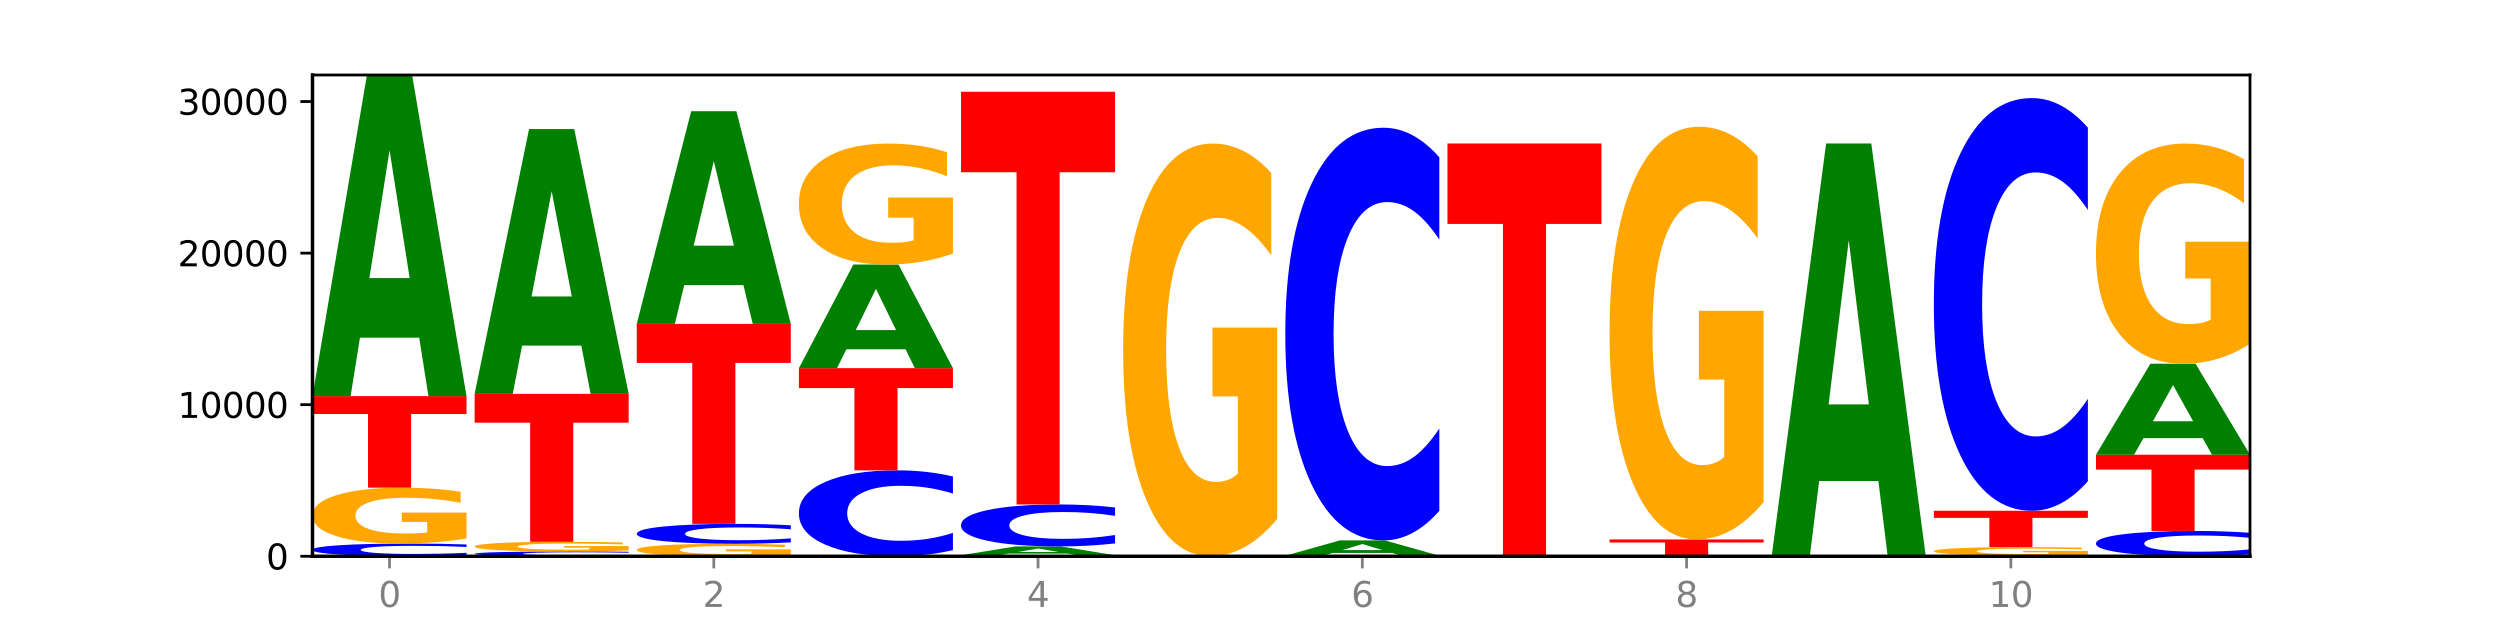 <?xml version="1.0" encoding="utf-8" standalone="no"?>
<!DOCTYPE svg PUBLIC "-//W3C//DTD SVG 1.1//EN"
  "http://www.w3.org/Graphics/SVG/1.1/DTD/svg11.dtd">
<svg xmlns:xlink="http://www.w3.org/1999/xlink" width="720pt" height="180pt" viewBox="0 0 720 180" xmlns="http://www.w3.org/2000/svg" version="1.1">
 <defs>
  <style type="text/css">*{stroke-linejoin: round; stroke-linecap: butt}</style>
 </defs>
 <g id="figure_1">
  <g id="patch_1">
   <path d="M 0 180 
L 720 180 
L 720 0 
L 0 0 
z
" style="fill: #ffffff"/>
  </g>
  <g id="axes_1">
   <g id="patch_2">
    <path d="M 90 160.2 
L 648 160.2 
L 648 21.6 
L 90 21.6 
z
" style="fill: #ffffff"/>
   </g>
   <g id="line2d_1">
    <path d="M 90 160.2 
L 648 160.2 
" clip-path="url(#p3a68b61b7c)" style="fill: none; stroke: #000000; stroke-width: 0.5; stroke-linecap: square"/>
   </g>
   <g id="patch_3">
    <path d="M 134.36 159.938 
Q 130.649 160.068 126.637 160.134 
Q 122.624 160.2 118.254 160.2 
Q 105.222 160.2 97.611 159.707 
Q 90 159.215 90 158.372 
Q 90 157.527 97.611 157.035 
Q 105.222 156.542 118.254 156.542 
Q 122.624 156.542 126.637 156.608 
Q 130.649 156.674 134.36 156.804 
L 134.36 157.533 
Q 130.616 157.361 126.983 157.281 
Q 123.351 157.201 119.339 157.201 
Q 112.141 157.201 108.017 157.513 
Q 103.904 157.824 103.904 158.372 
Q 103.904 158.918 108.017 159.23 
Q 112.141 159.541 119.339 159.541 
Q 123.351 159.541 126.983 159.461 
Q 130.616 159.38 134.36 159.208 
L 134.36 159.938 
z
" clip-path="url(#p3a68b61b7c)" style="fill: #0000ff"/>
   </g>
   <g id="patch_4">
    <path d="M 134.36 155.087 
Q 129.886 155.814 125.074 156.18 
Q 120.263 156.542 115.133 156.542 
Q 103.541 156.542 96.77 154.375 
Q 90 152.209 90 148.504 
Q 90 144.756 96.89 142.606 
Q 103.789 140.456 115.789 140.456 
Q 120.412 140.456 124.647 140.749 
Q 128.892 141.038 132.65 141.609 
L 132.65 144.816 
Q 128.773 144.081 124.935 143.719 
Q 121.098 143.354 117.24 143.354 
Q 110.102 143.354 106.235 144.689 
Q 102.367 146.022 102.367 148.504 
Q 102.367 150.963 106.096 152.305 
Q 109.824 153.644 116.684 153.644 
Q 118.553 153.644 120.153 153.568 
Q 121.754 153.488 123.026 153.322 
L 123.026 150.312 
L 115.719 150.312 
L 115.719 147.63 
L 134.36 147.63 
L 134.36 155.087 
z
" clip-path="url(#p3a68b61b7c)" style="fill: #ffa600"/>
   </g>
   <g id="patch_5">
    <path d="M 90 114.095 
L 134.36 114.095 
L 134.36 119.236 
L 118.401 119.236 
L 118.401 140.456 
L 105.99 140.456 
L 105.99 119.236 
L 90 119.236 
L 90 114.095 
z
" clip-path="url(#p3a68b61b7c)" style="fill: #ff0000"/>
   </g>
   <g id="patch_6">
    <path d="M 120.728 97.245 
L 103.668 97.245 
L 100.974 114.095 
L 90 114.095 
L 105.672 21.6 
L 118.687 21.6 
L 134.36 114.095 
L 123.395 114.095 
L 120.728 97.245 
z
M 106.389 80.078 
L 117.98 80.078 
L 112.194 43.286 
L 106.389 80.078 
z
" clip-path="url(#p3a68b61b7c)" style="fill: #008000"/>
   </g>
   <g id="patch_7">
    <path d="M 181.054 160.1 
Q 177.344 160.15 173.331 160.175 
Q 169.319 160.2 164.949 160.2 
Q 151.917 160.2 144.306 160.012 
Q 136.695 159.825 136.695 159.504 
Q 136.695 159.182 144.306 158.995 
Q 151.917 158.807 164.949 158.807 
Q 169.319 158.807 173.331 158.833 
Q 177.344 158.858 181.054 158.907 
L 181.054 159.185 
Q 177.31 159.119 173.678 159.089 
Q 170.045 159.058 166.033 159.058 
Q 158.835 159.058 154.711 159.177 
Q 150.598 159.296 150.598 159.504 
Q 150.598 159.712 154.711 159.831 
Q 158.835 159.949 166.033 159.949 
Q 170.045 159.949 173.678 159.919 
Q 177.31 159.888 181.054 159.822 
L 181.054 160.1 
z
" clip-path="url(#p3a68b61b7c)" style="fill: #0000ff"/>
   </g>
   <g id="patch_8">
    <path d="M 181.054 158.557 
Q 176.581 158.682 171.769 158.745 
Q 166.957 158.807 161.827 158.807 
Q 150.235 158.807 143.465 158.434 
Q 136.695 158.061 136.695 157.422 
Q 136.695 156.777 143.584 156.406 
Q 150.484 156.036 162.483 156.036 
Q 167.106 156.036 171.341 156.086 
Q 175.586 156.136 179.344 156.234 
L 179.344 156.787 
Q 175.467 156.66 171.63 156.598 
Q 167.792 156.535 163.935 156.535 
Q 156.797 156.535 152.929 156.765 
Q 149.062 156.995 149.062 157.422 
Q 149.062 157.846 152.79 158.077 
Q 156.518 158.308 163.378 158.308 
Q 165.247 158.308 166.848 158.295 
Q 168.448 158.281 169.721 158.253 
L 169.721 157.734 
L 162.414 157.734 
L 162.414 157.272 
L 181.054 157.272 
L 181.054 158.557 
z
" clip-path="url(#p3a68b61b7c)" style="fill: #ffa600"/>
   </g>
   <g id="patch_9">
    <path d="M 136.695 113.427 
L 181.054 113.427 
L 181.054 121.737 
L 165.095 121.737 
L 165.095 156.036 
L 152.685 156.036 
L 152.685 121.737 
L 136.695 121.737 
L 136.695 113.427 
z
" clip-path="url(#p3a68b61b7c)" style="fill: #ff0000"/>
   </g>
   <g id="patch_10">
    <path d="M 167.423 99.537 
L 150.363 99.537 
L 147.669 113.427 
L 136.695 113.427 
L 152.367 37.179 
L 165.382 37.179 
L 181.054 113.427 
L 170.089 113.427 
L 167.423 99.537 
z
M 153.083 85.385 
L 164.675 85.385 
L 158.888 55.057 
L 153.083 85.385 
z
" clip-path="url(#p3a68b61b7c)" style="fill: #008000"/>
   </g>
   <g id="patch_11">
    <path d="M 227.749 159.875 
Q 223.275 160.038 218.463 160.119 
Q 213.652 160.2 208.522 160.2 
Q 196.93 160.2 190.159 159.717 
Q 183.389 159.233 183.389 158.407 
Q 183.389 157.571 190.279 157.091 
Q 197.178 156.612 209.178 156.612 
Q 213.801 156.612 218.036 156.677 
Q 222.281 156.742 226.039 156.869 
L 226.039 157.584 
Q 222.162 157.42 218.324 157.34 
Q 214.487 157.258 210.629 157.258 
Q 203.491 157.258 199.624 157.556 
Q 195.757 157.853 195.757 158.407 
Q 195.757 158.956 199.485 159.255 
Q 203.213 159.554 210.073 159.554 
Q 211.942 159.554 213.542 159.537 
Q 215.143 159.519 216.415 159.482 
L 216.415 158.81 
L 209.108 158.81 
L 209.108 158.212 
L 227.749 158.212 
L 227.749 159.875 
z
" clip-path="url(#p3a68b61b7c)" style="fill: #ffa600"/>
   </g>
   <g id="patch_12">
    <path d="M 227.749 156.201 
Q 224.038 156.404 220.026 156.508 
Q 216.014 156.612 211.644 156.612 
Q 198.612 156.612 191 155.839 
Q 183.389 155.067 183.389 153.746 
Q 183.389 152.42 191 151.648 
Q 198.612 150.876 211.644 150.876 
Q 216.014 150.876 220.026 150.98 
Q 224.038 151.083 227.749 151.287 
L 227.749 152.43 
Q 224.005 152.16 220.372 152.035 
Q 216.74 151.909 212.728 151.909 
Q 205.53 151.909 201.406 152.398 
Q 197.293 152.887 197.293 153.746 
Q 197.293 154.601 201.406 155.09 
Q 205.53 155.579 212.728 155.579 
Q 216.74 155.579 220.372 155.453 
Q 224.005 155.326 227.749 155.056 
L 227.749 156.201 
z
" clip-path="url(#p3a68b61b7c)" style="fill: #0000ff"/>
   </g>
   <g id="patch_13">
    <path d="M 183.389 93.281 
L 227.749 93.281 
L 227.749 104.514 
L 211.79 104.514 
L 211.79 150.876 
L 199.379 150.876 
L 199.379 104.514 
L 183.389 104.514 
L 183.389 93.281 
z
" clip-path="url(#p3a68b61b7c)" style="fill: #ff0000"/>
   </g>
   <g id="patch_14">
    <path d="M 214.117 82.122 
L 197.057 82.122 
L 194.363 93.281 
L 183.389 93.281 
L 199.062 32.024 
L 212.077 32.024 
L 227.749 93.281 
L 216.784 93.281 
L 214.117 82.122 
z
M 199.778 70.753 
L 211.369 70.753 
L 205.583 46.387 
L 199.778 70.753 
z
" clip-path="url(#p3a68b61b7c)" style="fill: #008000"/>
   </g>
   <g id="patch_15">
    <path d="M 274.444 158.426 
Q 270.733 159.305 266.721 159.75 
Q 262.708 160.2 258.338 160.2 
Q 245.306 160.2 237.695 156.867 
Q 230.084 153.534 230.084 147.834 
Q 230.084 142.114 237.695 138.787 
Q 245.306 135.454 258.338 135.454 
Q 262.708 135.454 266.721 135.903 
Q 270.733 136.348 274.444 137.227 
L 274.444 142.16 
Q 270.699 140.995 267.067 140.453 
Q 263.435 139.911 259.422 139.911 
Q 252.224 139.911 248.1 142.022 
Q 243.987 144.128 243.987 147.834 
Q 243.987 151.525 248.1 153.636 
Q 252.224 155.742 259.422 155.742 
Q 263.435 155.742 267.067 155.201 
Q 270.699 154.654 274.444 153.488 
L 274.444 158.426 
z
" clip-path="url(#p3a68b61b7c)" style="fill: #0000ff"/>
   </g>
   <g id="patch_16">
    <path d="M 230.084 106.028 
L 274.444 106.028 
L 274.444 111.767 
L 258.484 111.767 
L 258.484 135.454 
L 246.074 135.454 
L 246.074 111.767 
L 230.084 111.767 
L 230.084 106.028 
z
" clip-path="url(#p3a68b61b7c)" style="fill: #ff0000"/>
   </g>
   <g id="patch_17">
    <path d="M 260.812 100.592 
L 243.752 100.592 
L 241.058 106.028 
L 230.084 106.028 
L 245.756 76.191 
L 258.771 76.191 
L 274.444 106.028 
L 263.478 106.028 
L 260.812 100.592 
z
M 246.473 95.055 
L 258.064 95.055 
L 252.277 83.187 
L 246.473 95.055 
z
" clip-path="url(#p3a68b61b7c)" style="fill: #008000"/>
   </g>
   <g id="patch_18">
    <path d="M 274.444 73.038 
Q 269.97 74.615 265.158 75.407 
Q 260.346 76.191 255.216 76.191 
Q 243.624 76.191 236.854 71.498 
Q 230.084 66.805 230.084 58.778 
Q 230.084 50.659 236.973 46.001 
Q 243.873 41.344 255.872 41.344 
Q 260.495 41.344 264.73 41.977 
Q 268.976 42.604 272.734 43.842 
L 272.734 50.788 
Q 268.856 49.197 265.019 48.413 
Q 261.181 47.621 257.324 47.621 
Q 250.186 47.621 246.318 50.515 
Q 242.451 53.401 242.451 58.778 
Q 242.451 64.105 246.179 67.013 
Q 249.907 69.914 256.767 69.914 
Q 258.636 69.914 260.237 69.749 
Q 261.837 69.576 263.11 69.216 
L 263.11 62.694 
L 255.803 62.694 
L 255.803 56.885 
L 274.444 56.885 
L 274.444 73.038 
z
" clip-path="url(#p3a68b61b7c)" style="fill: #ffa600"/>
   </g>
   <g id="patch_19">
    <path d="M 321.138 160.173 
Q 316.664 160.187 311.853 160.193 
Q 307.041 160.2 301.911 160.2 
Q 290.319 160.2 283.549 160.16 
Q 276.778 160.12 276.778 160.052 
Q 276.778 159.983 283.668 159.943 
Q 290.567 159.903 302.567 159.903 
Q 307.19 159.903 311.425 159.909 
Q 315.67 159.914 319.428 159.924 
L 319.428 159.984 
Q 315.551 159.97 311.713 159.963 
Q 307.876 159.957 304.018 159.957 
Q 296.88 159.957 293.013 159.981 
Q 289.146 160.006 289.146 160.052 
Q 289.146 160.097 292.874 160.122 
Q 296.602 160.147 303.462 160.147 
Q 305.331 160.147 306.931 160.145 
Q 308.532 160.144 309.805 160.141 
L 309.805 160.085 
L 302.497 160.085 
L 302.497 160.036 
L 321.138 160.036 
L 321.138 160.173 
z
" clip-path="url(#p3a68b61b7c)" style="fill: #ffa600"/>
   </g>
   <g id="patch_20">
    <path d="M 307.506 159.441 
L 290.446 159.441 
L 287.753 159.903 
L 276.778 159.903 
L 292.451 157.367 
L 305.466 157.367 
L 321.138 159.903 
L 310.173 159.903 
L 307.506 159.441 
z
M 293.167 158.97 
L 304.758 158.97 
L 298.972 157.962 
L 293.167 158.97 
z
" clip-path="url(#p3a68b61b7c)" style="fill: #008000"/>
   </g>
   <g id="patch_21">
    <path d="M 321.138 156.501 
Q 317.427 156.93 313.415 157.147 
Q 309.403 157.367 305.033 157.367 
Q 292.001 157.367 284.389 155.74 
Q 276.778 154.112 276.778 151.329 
Q 276.778 148.536 284.389 146.911 
Q 292.001 145.284 305.033 145.284 
Q 309.403 145.284 313.415 145.504 
Q 317.427 145.721 321.138 146.15 
L 321.138 148.559 
Q 317.394 147.99 313.762 147.725 
Q 310.129 147.461 306.117 147.461 
Q 298.919 147.461 294.795 148.491 
Q 290.682 149.52 290.682 151.329 
Q 290.682 153.131 294.795 154.162 
Q 298.919 155.191 306.117 155.191 
Q 310.129 155.191 313.762 154.926 
Q 317.394 154.659 321.138 154.09 
L 321.138 156.501 
z
" clip-path="url(#p3a68b61b7c)" style="fill: #0000ff"/>
   </g>
   <g id="patch_22">
    <path d="M 276.778 26.428 
L 321.138 26.428 
L 321.138 49.608 
L 305.179 49.608 
L 305.179 145.284 
L 292.768 145.284 
L 292.768 49.608 
L 276.778 49.608 
L 276.778 26.428 
z
" clip-path="url(#p3a68b61b7c)" style="fill: #ff0000"/>
   </g>
   <g id="patch_23">
    <path d="M 354.201 160.199 
L 337.141 160.199 
L 334.447 160.2 
L 323.473 160.2 
L 339.145 160.196 
L 352.16 160.196 
L 367.833 160.2 
L 356.867 160.2 
L 354.201 160.199 
z
M 339.862 160.198 
L 351.453 160.198 
L 345.666 160.197 
L 339.862 160.198 
z
" clip-path="url(#p3a68b61b7c)" style="fill: #008000"/>
   </g>
   <g id="patch_24">
    <path d="M 367.833 149.442 
Q 363.359 154.819 358.547 157.519 
Q 353.735 160.196 348.605 160.196 
Q 337.013 160.196 330.243 144.188 
Q 323.473 128.18 323.473 100.804 
Q 323.473 73.11 330.362 57.225 
Q 337.262 41.34 349.262 41.34 
Q 353.884 41.34 358.12 43.5 
Q 362.365 45.636 366.123 49.859 
L 366.123 73.552 
Q 362.245 68.126 358.408 65.45 
Q 354.57 62.749 350.713 62.749 
Q 343.575 62.749 339.708 72.619 
Q 335.84 82.464 335.84 100.804 
Q 335.84 118.973 339.568 128.892 
Q 343.297 138.786 350.156 138.786 
Q 352.025 138.786 353.626 138.222 
Q 355.227 137.632 356.499 136.405 
L 356.499 114.161 
L 349.192 114.161 
L 349.192 94.347 
L 367.833 94.347 
L 367.833 149.442 
z
" clip-path="url(#p3a68b61b7c)" style="fill: #ffa600"/>
   </g>
   <g id="patch_25">
    <path d="M 370.167 160.139 
L 414.527 160.139 
L 414.527 160.151 
L 398.568 160.151 
L 398.568 160.2 
L 386.158 160.2 
L 386.158 160.151 
L 370.167 160.151 
L 370.167 160.139 
z
" clip-path="url(#p3a68b61b7c)" style="fill: #ff0000"/>
   </g>
   <g id="patch_26">
    <path d="M 414.527 160.13 
Q 410.053 160.135 405.242 160.137 
Q 400.43 160.139 395.3 160.139 
Q 383.708 160.139 376.938 160.126 
Q 370.167 160.113 370.167 160.091 
Q 370.167 160.069 377.057 160.056 
Q 383.956 160.043 395.956 160.043 
Q 400.579 160.043 404.814 160.045 
Q 409.059 160.046 412.817 160.05 
L 412.817 160.069 
Q 408.94 160.064 405.102 160.062 
Q 401.265 160.06 397.408 160.06 
Q 390.269 160.06 386.402 160.068 
Q 382.535 160.076 382.535 160.091 
Q 382.535 160.106 386.263 160.114 
Q 389.991 160.122 396.851 160.122 
Q 398.72 160.122 400.321 160.121 
Q 401.921 160.121 403.194 160.12 
L 403.194 160.102 
L 395.887 160.102 
L 395.887 160.086 
L 414.527 160.086 
L 414.527 160.13 
z
" clip-path="url(#p3a68b61b7c)" style="fill: #ffa600"/>
   </g>
   <g id="patch_27">
    <path d="M 400.895 159.241 
L 383.835 159.241 
L 381.142 160.043 
L 370.167 160.043 
L 385.84 155.643 
L 398.855 155.643 
L 414.527 160.043 
L 403.562 160.043 
L 400.895 159.241 
z
M 386.556 158.425 
L 398.147 158.425 
L 392.361 156.674 
L 386.556 158.425 
z
" clip-path="url(#p3a68b61b7c)" style="fill: #008000"/>
   </g>
   <g id="patch_28">
    <path d="M 414.527 147.123 
Q 410.817 151.346 406.804 153.482 
Q 402.792 155.643 398.422 155.643 
Q 385.39 155.643 377.779 139.635 
Q 370.167 123.627 370.167 96.251 
Q 370.167 68.778 377.779 52.794 
Q 385.39 36.787 398.422 36.787 
Q 402.792 36.787 406.804 38.947 
Q 410.817 41.083 414.527 45.306 
L 414.527 68.999 
Q 410.783 63.401 407.151 60.798 
Q 403.518 58.196 399.506 58.196 
Q 392.308 58.196 388.184 68.336 
Q 384.071 78.451 384.071 96.251 
Q 384.071 113.978 388.184 124.118 
Q 392.308 134.233 399.506 134.233 
Q 403.518 134.233 407.151 131.631 
Q 410.783 129.004 414.527 123.406 
L 414.527 147.123 
z
" clip-path="url(#p3a68b61b7c)" style="fill: #0000ff"/>
   </g>
   <g id="patch_29">
    <path d="M 461.222 160.197 
Q 457.511 160.199 453.499 160.199 
Q 449.486 160.2 445.116 160.2 
Q 432.084 160.2 424.473 160.195 
Q 416.862 160.191 416.862 160.183 
Q 416.862 160.174 424.473 160.17 
Q 432.084 160.165 445.116 160.165 
Q 449.486 160.165 453.499 160.166 
Q 457.511 160.166 461.222 160.168 
L 461.222 160.175 
Q 457.478 160.173 453.845 160.172 
Q 450.213 160.171 446.2 160.171 
Q 439.003 160.171 434.879 160.174 
Q 430.766 160.177 430.766 160.183 
Q 430.766 160.188 434.879 160.191 
Q 439.003 160.194 446.2 160.194 
Q 450.213 160.194 453.845 160.193 
Q 457.478 160.192 461.222 160.191 
L 461.222 160.197 
z
" clip-path="url(#p3a68b61b7c)" style="fill: #0000ff"/>
   </g>
   <g id="patch_30">
    <path d="M 416.862 41.309 
L 461.222 41.309 
L 461.222 64.489 
L 445.263 64.489 
L 445.263 160.165 
L 432.852 160.165 
L 432.852 64.489 
L 416.862 64.489 
L 416.862 41.309 
z
" clip-path="url(#p3a68b61b7c)" style="fill: #ff0000"/>
   </g>
   <g id="patch_31">
    <path d="M 494.285 160.142 
L 477.225 160.142 
L 474.531 160.2 
L 463.556 160.2 
L 479.229 159.881 
L 492.244 159.881 
L 507.916 160.2 
L 496.951 160.2 
L 494.285 160.142 
z
M 479.945 160.083 
L 491.536 160.083 
L 485.75 159.956 
L 479.945 160.083 
z
" clip-path="url(#p3a68b61b7c)" style="fill: #008000"/>
   </g>
   <g id="patch_32">
    <path d="M 463.556 155.359 
L 507.916 155.359 
L 507.916 156.241 
L 491.957 156.241 
L 491.957 159.881 
L 479.547 159.881 
L 479.547 156.241 
L 463.556 156.241 
L 463.556 155.359 
z
" clip-path="url(#p3a68b61b7c)" style="fill: #ff0000"/>
   </g>
   <g id="patch_33">
    <path d="M 507.916 144.605 
Q 503.443 149.982 498.631 152.683 
Q 493.819 155.359 488.689 155.359 
Q 477.097 155.359 470.327 139.351 
Q 463.556 123.343 463.556 95.968 
Q 463.556 68.273 470.446 52.388 
Q 477.346 36.503 489.345 36.503 
Q 493.968 36.503 498.203 38.663 
Q 502.448 40.799 506.206 45.022 
L 506.206 68.715 
Q 502.329 63.289 498.492 60.613 
Q 494.654 57.912 490.797 57.912 
Q 483.659 57.912 479.791 67.782 
Q 475.924 77.627 475.924 95.968 
Q 475.924 114.136 479.652 124.055 
Q 483.38 133.95 490.24 133.95 
Q 492.109 133.95 493.71 133.385 
Q 495.31 132.796 496.583 131.568 
L 496.583 109.324 
L 489.276 109.324 
L 489.276 89.511 
L 507.916 89.511 
L 507.916 144.605 
z
" clip-path="url(#p3a68b61b7c)" style="fill: #ffa600"/>
   </g>
   <g id="patch_34">
    <path d="M 554.611 160.198 
Q 550.137 160.199 545.325 160.2 
Q 540.514 160.2 535.384 160.2 
Q 523.792 160.2 517.021 160.198 
Q 510.251 160.195 510.251 160.191 
Q 510.251 160.187 517.141 160.185 
Q 524.04 160.183 536.04 160.183 
Q 540.663 160.183 544.898 160.183 
Q 549.143 160.183 552.901 160.184 
L 552.901 160.187 
Q 549.024 160.186 545.186 160.186 
Q 541.349 160.186 537.491 160.186 
Q 530.353 160.186 526.486 160.187 
Q 522.619 160.189 522.619 160.191 
Q 522.619 160.194 526.347 160.195 
Q 530.075 160.197 536.935 160.197 
Q 538.804 160.197 540.404 160.197 
Q 542.005 160.197 543.277 160.197 
L 543.277 160.193 
L 535.97 160.193 
L 535.97 160.19 
L 554.611 160.19 
L 554.611 160.198 
z
" clip-path="url(#p3a68b61b7c)" style="fill: #ffa600"/>
   </g>
   <g id="patch_35">
    <path d="M 540.979 138.531 
L 523.919 138.531 
L 521.225 160.183 
L 510.251 160.183 
L 525.923 41.326 
L 538.938 41.326 
L 554.611 160.183 
L 543.646 160.183 
L 540.979 138.531 
z
M 526.64 116.471 
L 538.231 116.471 
L 532.445 69.194 
L 526.64 116.471 
z
" clip-path="url(#p3a68b61b7c)" style="fill: #008000"/>
   </g>
   <g id="patch_36">
    <path d="M 587.674 160.163 
L 570.614 160.163 
L 567.92 160.2 
L 556.946 160.2 
L 572.618 159.995 
L 585.633 159.995 
L 601.305 160.2 
L 590.34 160.2 
L 587.674 160.163 
z
M 573.335 160.125 
L 584.926 160.125 
L 579.139 160.043 
L 573.335 160.125 
z
" clip-path="url(#p3a68b61b7c)" style="fill: #008000"/>
   </g>
   <g id="patch_37">
    <path d="M 601.305 159.774 
Q 596.832 159.884 592.02 159.94 
Q 587.208 159.995 582.078 159.995 
Q 570.486 159.995 563.716 159.666 
Q 556.946 159.338 556.946 158.776 
Q 556.946 158.207 563.835 157.881 
Q 570.735 157.555 582.734 157.555 
Q 587.357 157.555 591.592 157.599 
Q 595.838 157.643 599.595 157.73 
L 599.595 158.216 
Q 595.718 158.105 591.881 158.05 
Q 588.043 157.994 584.186 157.994 
Q 577.048 157.994 573.18 158.197 
Q 569.313 158.399 569.313 158.776 
Q 569.313 159.149 573.041 159.352 
Q 576.769 159.555 583.629 159.555 
Q 585.498 159.555 587.099 159.544 
Q 588.699 159.532 589.972 159.506 
L 589.972 159.05 
L 582.665 159.05 
L 582.665 158.643 
L 601.305 158.643 
L 601.305 159.774 
z
" clip-path="url(#p3a68b61b7c)" style="fill: #ffa600"/>
   </g>
   <g id="patch_38">
    <path d="M 556.946 147.104 
L 601.305 147.104 
L 601.305 149.142 
L 585.346 149.142 
L 585.346 157.555 
L 572.936 157.555 
L 572.936 149.142 
L 556.946 149.142 
L 556.946 147.104 
z
" clip-path="url(#p3a68b61b7c)" style="fill: #ff0000"/>
   </g>
   <g id="patch_39">
    <path d="M 601.305 138.585 
Q 597.595 142.808 593.582 144.944 
Q 589.57 147.104 585.2 147.104 
Q 572.168 147.104 564.557 131.096 
Q 556.946 115.089 556.946 87.713 
Q 556.946 60.239 564.557 44.256 
Q 572.168 28.248 585.2 28.248 
Q 589.57 28.248 593.582 30.409 
Q 597.595 32.545 601.305 36.768 
L 601.305 60.46 
Q 597.561 54.863 593.929 52.26 
Q 590.297 49.658 586.284 49.658 
Q 579.086 49.658 574.962 59.798 
Q 570.849 69.913 570.849 87.713 
Q 570.849 105.44 574.962 115.58 
Q 579.086 125.695 586.284 125.695 
Q 590.297 125.695 593.929 123.093 
Q 597.561 120.465 601.305 114.868 
L 601.305 138.585 
z
" clip-path="url(#p3a68b61b7c)" style="fill: #0000ff"/>
   </g>
   <g id="patch_40">
    <path d="M 648 159.678 
Q 644.289 159.937 640.277 160.068 
Q 636.265 160.2 631.895 160.2 
Q 618.863 160.2 611.251 159.219 
Q 603.64 158.238 603.64 156.559 
Q 603.64 154.875 611.251 153.896 
Q 618.863 152.914 631.895 152.914 
Q 636.265 152.914 640.277 153.047 
Q 644.289 153.178 648 153.437 
L 648 154.889 
Q 644.256 154.546 640.623 154.386 
Q 636.991 154.227 632.979 154.227 
Q 625.781 154.227 621.657 154.848 
Q 617.544 155.468 617.544 156.559 
Q 617.544 157.646 621.657 158.268 
Q 625.781 158.888 632.979 158.888 
Q 636.991 158.888 640.623 158.728 
Q 644.256 158.567 648 158.224 
L 648 159.678 
z
" clip-path="url(#p3a68b61b7c)" style="fill: #0000ff"/>
   </g>
   <g id="patch_41">
    <path d="M 603.64 130.957 
L 648 130.957 
L 648 135.24 
L 632.041 135.24 
L 632.041 152.914 
L 619.63 152.914 
L 619.63 135.24 
L 603.64 135.24 
L 603.64 130.957 
z
" clip-path="url(#p3a68b61b7c)" style="fill: #ff0000"/>
   </g>
   <g id="patch_42">
    <path d="M 634.368 126.185 
L 617.308 126.185 
L 614.614 130.957 
L 603.64 130.957 
L 619.313 104.762 
L 632.328 104.762 
L 648 130.957 
L 637.035 130.957 
L 634.368 126.185 
z
M 620.029 121.324 
L 631.62 121.324 
L 625.834 110.904 
L 620.029 121.324 
z
" clip-path="url(#p3a68b61b7c)" style="fill: #008000"/>
   </g>
   <g id="patch_43">
    <path d="M 648 99.024 
Q 643.526 101.893 638.714 103.334 
Q 633.903 104.762 628.773 104.762 
Q 617.181 104.762 610.41 96.22 
Q 603.64 87.679 603.64 73.072 
Q 603.64 58.295 610.53 49.82 
Q 617.429 41.344 629.429 41.344 
Q 634.052 41.344 638.287 42.497 
Q 642.532 43.636 646.29 45.89 
L 646.29 58.531 
Q 642.413 55.636 638.575 54.208 
Q 634.738 52.767 630.88 52.767 
Q 623.742 52.767 619.875 58.033 
Q 616.008 63.287 616.008 73.072 
Q 616.008 82.767 619.736 88.059 
Q 623.464 93.338 630.324 93.338 
Q 632.193 93.338 633.793 93.037 
Q 635.394 92.723 636.666 92.068 
L 636.666 80.199 
L 629.359 80.199 
L 629.359 69.627 
L 648 69.627 
L 648 99.024 
z
" clip-path="url(#p3a68b61b7c)" style="fill: #ffa600"/>
   </g>
   <g id="matplotlib.axis_1">
    <g id="xtick_1">
     <g id="line2d_2">
      <defs>
       <path id="mf6fc4f2186" d="M 0 0 
L 0 3.5 
" style="stroke: #808080; stroke-width: 0.8"/>
      </defs>
      <g>
       <use xlink:href="#mf6fc4f2186" x="112.18" y="160.2" style="fill: #808080; stroke: #808080; stroke-width: 0.8"/>
      </g>
     </g>
     <g id="text_1">
      <!-- 0 -->
      <g style="fill: #808080" transform="translate(108.999 174.798) scale(0.1 -0.1)">
       <defs>
        <path id="DejaVuSans-30" d="M 2034 4250 
Q 1547 4250 1301 3770 
Q 1056 3291 1056 2328 
Q 1056 1369 1301 889 
Q 1547 409 2034 409 
Q 2525 409 2770 889 
Q 3016 1369 3016 2328 
Q 3016 3291 2770 3770 
Q 2525 4250 2034 4250 
z
M 2034 4750 
Q 2819 4750 3233 4129 
Q 3647 3509 3647 2328 
Q 3647 1150 3233 529 
Q 2819 -91 2034 -91 
Q 1250 -91 836 529 
Q 422 1150 422 2328 
Q 422 3509 836 4129 
Q 1250 4750 2034 4750 
z
" transform="scale(0.016)"/>
       </defs>
       <use xlink:href="#DejaVuSans-30"/>
      </g>
     </g>
    </g>
    <g id="xtick_2">
     <g id="line2d_3">
      <g>
       <use xlink:href="#mf6fc4f2186" x="205.569" y="160.2" style="fill: #808080; stroke: #808080; stroke-width: 0.8"/>
      </g>
     </g>
     <g id="text_2">
      <!-- 2 -->
      <g style="fill: #808080" transform="translate(202.388 174.798) scale(0.1 -0.1)">
       <defs>
        <path id="DejaVuSans-32" d="M 1228 531 
L 3431 531 
L 3431 0 
L 469 0 
L 469 531 
Q 828 903 1448 1529 
Q 2069 2156 2228 2338 
Q 2531 2678 2651 2914 
Q 2772 3150 2772 3378 
Q 2772 3750 2511 3984 
Q 2250 4219 1831 4219 
Q 1534 4219 1204 4116 
Q 875 4013 500 3803 
L 500 4441 
Q 881 4594 1212 4672 
Q 1544 4750 1819 4750 
Q 2544 4750 2975 4387 
Q 3406 4025 3406 3419 
Q 3406 3131 3298 2873 
Q 3191 2616 2906 2266 
Q 2828 2175 2409 1742 
Q 1991 1309 1228 531 
z
" transform="scale(0.016)"/>
       </defs>
       <use xlink:href="#DejaVuSans-32"/>
      </g>
     </g>
    </g>
    <g id="xtick_3">
     <g id="line2d_4">
      <g>
       <use xlink:href="#mf6fc4f2186" x="298.958" y="160.2" style="fill: #808080; stroke: #808080; stroke-width: 0.8"/>
      </g>
     </g>
     <g id="text_3">
      <!-- 4 -->
      <g style="fill: #808080" transform="translate(295.777 174.798) scale(0.1 -0.1)">
       <defs>
        <path id="DejaVuSans-34" d="M 2419 4116 
L 825 1625 
L 2419 1625 
L 2419 4116 
z
M 2253 4666 
L 3047 4666 
L 3047 1625 
L 3713 1625 
L 3713 1100 
L 3047 1100 
L 3047 0 
L 2419 0 
L 2419 1100 
L 313 1100 
L 313 1709 
L 2253 4666 
z
" transform="scale(0.016)"/>
       </defs>
       <use xlink:href="#DejaVuSans-34"/>
      </g>
     </g>
    </g>
    <g id="xtick_4">
     <g id="line2d_5">
      <g>
       <use xlink:href="#mf6fc4f2186" x="392.347" y="160.2" style="fill: #808080; stroke: #808080; stroke-width: 0.8"/>
      </g>
     </g>
     <g id="text_4">
      <!-- 6 -->
      <g style="fill: #808080" transform="translate(389.166 174.798) scale(0.1 -0.1)">
       <defs>
        <path id="DejaVuSans-36" d="M 2113 2584 
Q 1688 2584 1439 2293 
Q 1191 2003 1191 1497 
Q 1191 994 1439 701 
Q 1688 409 2113 409 
Q 2538 409 2786 701 
Q 3034 994 3034 1497 
Q 3034 2003 2786 2293 
Q 2538 2584 2113 2584 
z
M 3366 4563 
L 3366 3988 
Q 3128 4100 2886 4159 
Q 2644 4219 2406 4219 
Q 1781 4219 1451 3797 
Q 1122 3375 1075 2522 
Q 1259 2794 1537 2939 
Q 1816 3084 2150 3084 
Q 2853 3084 3261 2657 
Q 3669 2231 3669 1497 
Q 3669 778 3244 343 
Q 2819 -91 2113 -91 
Q 1303 -91 875 529 
Q 447 1150 447 2328 
Q 447 3434 972 4092 
Q 1497 4750 2381 4750 
Q 2619 4750 2861 4703 
Q 3103 4656 3366 4563 
z
" transform="scale(0.016)"/>
       </defs>
       <use xlink:href="#DejaVuSans-36"/>
      </g>
     </g>
    </g>
    <g id="xtick_5">
     <g id="line2d_6">
      <g>
       <use xlink:href="#mf6fc4f2186" x="485.736" y="160.2" style="fill: #808080; stroke: #808080; stroke-width: 0.8"/>
      </g>
     </g>
     <g id="text_5">
      <!-- 8 -->
      <g style="fill: #808080" transform="translate(482.555 174.798) scale(0.1 -0.1)">
       <defs>
        <path id="DejaVuSans-38" d="M 2034 2216 
Q 1584 2216 1326 1975 
Q 1069 1734 1069 1313 
Q 1069 891 1326 650 
Q 1584 409 2034 409 
Q 2484 409 2743 651 
Q 3003 894 3003 1313 
Q 3003 1734 2745 1975 
Q 2488 2216 2034 2216 
z
M 1403 2484 
Q 997 2584 770 2862 
Q 544 3141 544 3541 
Q 544 4100 942 4425 
Q 1341 4750 2034 4750 
Q 2731 4750 3128 4425 
Q 3525 4100 3525 3541 
Q 3525 3141 3298 2862 
Q 3072 2584 2669 2484 
Q 3125 2378 3379 2068 
Q 3634 1759 3634 1313 
Q 3634 634 3220 271 
Q 2806 -91 2034 -91 
Q 1263 -91 848 271 
Q 434 634 434 1313 
Q 434 1759 690 2068 
Q 947 2378 1403 2484 
z
M 1172 3481 
Q 1172 3119 1398 2916 
Q 1625 2713 2034 2713 
Q 2441 2713 2670 2916 
Q 2900 3119 2900 3481 
Q 2900 3844 2670 4047 
Q 2441 4250 2034 4250 
Q 1625 4250 1398 4047 
Q 1172 3844 1172 3481 
z
" transform="scale(0.016)"/>
       </defs>
       <use xlink:href="#DejaVuSans-38"/>
      </g>
     </g>
    </g>
    <g id="xtick_6">
     <g id="line2d_7">
      <g>
       <use xlink:href="#mf6fc4f2186" x="579.126" y="160.2" style="fill: #808080; stroke: #808080; stroke-width: 0.8"/>
      </g>
     </g>
     <g id="text_6">
      <!-- 10 -->
      <g style="fill: #808080" transform="translate(572.763 174.798) scale(0.1 -0.1)">
       <defs>
        <path id="DejaVuSans-31" d="M 794 531 
L 1825 531 
L 1825 4091 
L 703 3866 
L 703 4441 
L 1819 4666 
L 2450 4666 
L 2450 531 
L 3481 531 
L 3481 0 
L 794 0 
L 794 531 
z
" transform="scale(0.016)"/>
       </defs>
       <use xlink:href="#DejaVuSans-31"/>
       <use xlink:href="#DejaVuSans-30" x="63.623"/>
      </g>
     </g>
    </g>
   </g>
   <g id="matplotlib.axis_2">
    <g id="ytick_1">
     <g id="line2d_8">
      <defs>
       <path id="m1f526d07b7" d="M 0 0 
L -3.5 0 
" style="stroke: #000000; stroke-width: 0.8"/>
      </defs>
      <g>
       <use xlink:href="#m1f526d07b7" x="90" y="160.2" style="stroke: #000000; stroke-width: 0.8"/>
      </g>
     </g>
     <g id="text_7">
      <!-- 0 -->
      <g transform="translate(76.638 163.999) scale(0.1 -0.1)">
       <use xlink:href="#DejaVuSans-30"/>
      </g>
     </g>
    </g>
    <g id="ytick_2">
     <g id="line2d_9">
      <g>
       <use xlink:href="#m1f526d07b7" x="90" y="116.548" style="stroke: #000000; stroke-width: 0.8"/>
      </g>
     </g>
     <g id="text_8">
      <!-- 10000 -->
      <g transform="translate(51.188 120.347) scale(0.1 -0.1)">
       <use xlink:href="#DejaVuSans-31"/>
       <use xlink:href="#DejaVuSans-30" x="63.623"/>
       <use xlink:href="#DejaVuSans-30" x="127.246"/>
       <use xlink:href="#DejaVuSans-30" x="190.869"/>
       <use xlink:href="#DejaVuSans-30" x="254.492"/>
      </g>
     </g>
    </g>
    <g id="ytick_3">
     <g id="line2d_10">
      <g>
       <use xlink:href="#m1f526d07b7" x="90" y="72.896" style="stroke: #000000; stroke-width: 0.8"/>
      </g>
     </g>
     <g id="text_9">
      <!-- 20000 -->
      <g transform="translate(51.188 76.695) scale(0.1 -0.1)">
       <use xlink:href="#DejaVuSans-32"/>
       <use xlink:href="#DejaVuSans-30" x="63.623"/>
       <use xlink:href="#DejaVuSans-30" x="127.246"/>
       <use xlink:href="#DejaVuSans-30" x="190.869"/>
       <use xlink:href="#DejaVuSans-30" x="254.492"/>
      </g>
     </g>
    </g>
    <g id="ytick_4">
     <g id="line2d_11">
      <g>
       <use xlink:href="#m1f526d07b7" x="90" y="29.243" style="stroke: #000000; stroke-width: 0.8"/>
      </g>
     </g>
     <g id="text_10">
      <!-- 30000 -->
      <g transform="translate(51.188 33.043) scale(0.1 -0.1)">
       <defs>
        <path id="DejaVuSans-33" d="M 2597 2516 
Q 3050 2419 3304 2112 
Q 3559 1806 3559 1356 
Q 3559 666 3084 287 
Q 2609 -91 1734 -91 
Q 1441 -91 1130 -33 
Q 819 25 488 141 
L 488 750 
Q 750 597 1062 519 
Q 1375 441 1716 441 
Q 2309 441 2620 675 
Q 2931 909 2931 1356 
Q 2931 1769 2642 2001 
Q 2353 2234 1838 2234 
L 1294 2234 
L 1294 2753 
L 1863 2753 
Q 2328 2753 2575 2939 
Q 2822 3125 2822 3475 
Q 2822 3834 2567 4026 
Q 2313 4219 1838 4219 
Q 1578 4219 1281 4162 
Q 984 4106 628 3988 
L 628 4550 
Q 988 4650 1302 4700 
Q 1616 4750 1894 4750 
Q 2613 4750 3031 4423 
Q 3450 4097 3450 3541 
Q 3450 3153 3228 2886 
Q 3006 2619 2597 2516 
z
" transform="scale(0.016)"/>
       </defs>
       <use xlink:href="#DejaVuSans-33"/>
       <use xlink:href="#DejaVuSans-30" x="63.623"/>
       <use xlink:href="#DejaVuSans-30" x="127.246"/>
       <use xlink:href="#DejaVuSans-30" x="190.869"/>
       <use xlink:href="#DejaVuSans-30" x="254.492"/>
      </g>
     </g>
    </g>
   </g>
   <g id="patch_44">
    <path d="M 90 160.2 
L 90 21.6 
" style="fill: none; stroke: #000000; stroke-linejoin: miter; stroke-linecap: square"/>
   </g>
   <g id="patch_45">
    <path d="M 648 160.2 
L 648 21.6 
" style="fill: none; stroke: #000000; stroke-width: 0.8; stroke-linejoin: miter; stroke-linecap: square"/>
   </g>
   <g id="patch_46">
    <path d="M 90 160.2 
L 648 160.2 
" style="fill: none; stroke: #000000; stroke-linejoin: miter; stroke-linecap: square"/>
   </g>
   <g id="patch_47">
    <path d="M 90 21.6 
L 648 21.6 
" style="fill: none; stroke: #000000; stroke-width: 0.8; stroke-linejoin: miter; stroke-linecap: square"/>
   </g>
  </g>
 </g>
 <defs>
  <clipPath id="p3a68b61b7c">
   <rect x="90" y="21.6" width="558" height="138.6"/>
  </clipPath>
 </defs>
</svg>
